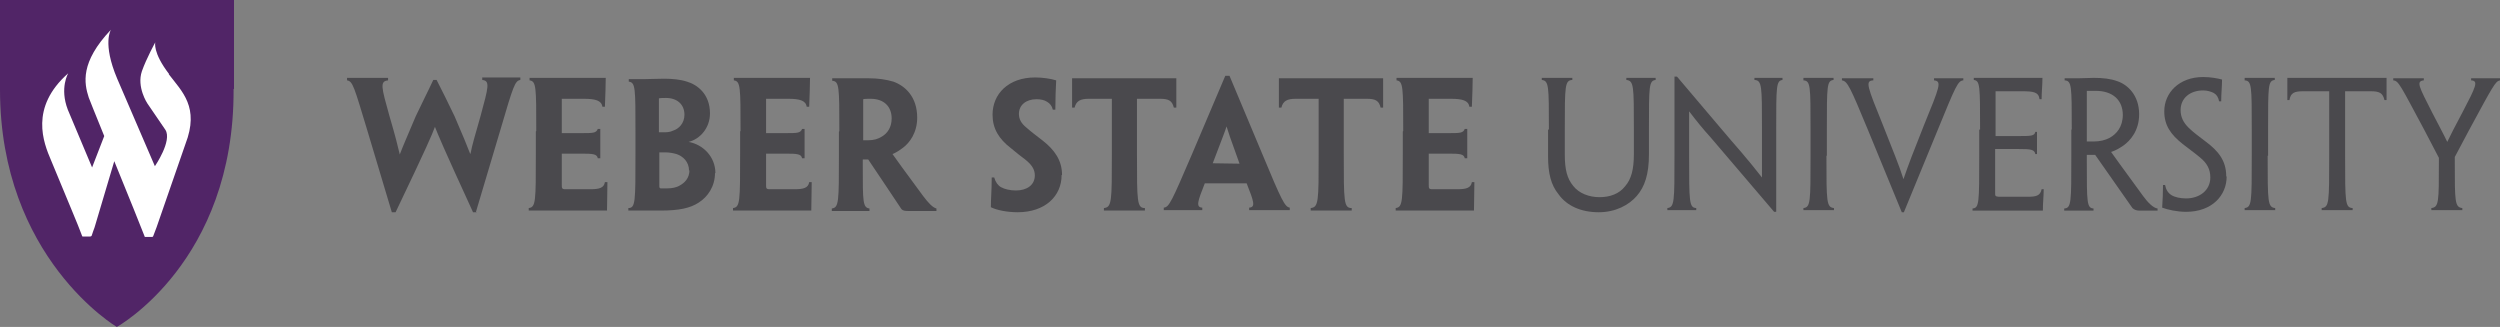 <?xml version="1.0" encoding="UTF-8"?>
<svg id="Components" xmlns="http://www.w3.org/2000/svg" viewBox="0 0 59.72 7.81">
  <rect x="0" y="0" width="59.72" height="7.81" fill="#808080" stroke="none"/>
  <defs>
    <style>
      .cls-1 {
        fill: #512567;
      }

      .cls-1, .cls-2, .cls-3 {
        stroke-width: 0px;
      }

      .cls-2 {
        fill: #fff;
      }

      .cls-3 {
        fill: #4a494d;
      }
    </style>
  </defs>
  <g id="_9245c522-f294-41e5-9c66-3104c8981e41_1" data-name="9245c522-f294-41e5-9c66-3104c8981e41@1">
    <path class="cls-1" d="M5.59,2.12V0H0v2.14c0,4.02,2.79,5.67,2.79,5.67h0s2.81-1.55,2.79-5.68h0Z"/>
    <path class="cls-2" d="M4.04,1.77c-.4-.52-.33-.76-.33-.76,0,0-.21.38-.32.69-.13.38.13.77.13.77l.43.63c.17.26-.25.87-.25.87l-.9-2.09c-.36-.85-.15-1.17-.15-1.17-.74.78-.64,1.28-.53,1.62,0,0,.16.41.37.92l-.29.75-.58-1.38c-.2-.52.01-.87.01-.87-.93.82-.59,1.66-.41,2.08.4.97.66,1.58.72,1.75.01.04.03.07.03.07h.18s.03,0,.04-.02c0-.01.07-.2.07-.2l.47-1.58c.31.76.69,1.7.71,1.76.01.03.02.05.02.05,0,0,.17,0,.17,0,.01,0,.02,0,.03-.02.01-.02.08-.21.08-.21l.69-1.99c.34-.88-.08-1.25-.4-1.67Z"/>
    <g>
      <path class="cls-3" d="M11.39,5.07h-.09c-.74-1.61-.83-1.84-.91-2.04h0c-.08.21-.17.43-.94,2.04h-.09l-.59-1.97c-.31-1.02-.34-1.16-.48-1.18v-.06c.11,0,.26,0,.45,0s.34,0,.53,0v.06c-.2.02-.16.16.03.84.15.51.2.72.25.93h0c.08-.21.16-.39.38-.91.14-.3.3-.61.42-.87h.08c.13.25.28.56.43.87.21.49.29.68.37.89h.01c.04-.21.1-.41.24-.9.19-.7.23-.84.04-.86v-.06c.13,0,.29,0,.49,0s.31,0,.42,0v.06c-.13.02-.17.15-.47,1.17l-.59,1.98Z"/>
      <path class="cls-3" d="M12.81,3.13c0-1.05,0-1.19-.16-1.21v-.06c.14,0,.48,0,.86,0,.34,0,.71,0,.96,0,0,.2-.01.4-.02.69h-.06c-.02-.15-.17-.19-.44-.19h-.53v.82h.46c.29,0,.36,0,.4-.1h.06c0,.12,0,.23,0,.33,0,.12,0,.23,0,.37h-.06c-.02-.1-.11-.11-.39-.11h-.47v.74c0,.08,0,.11.08.11.2,0,.43,0,.61,0,.2,0,.32-.03.34-.17h.06c0,.29-.01.48-.01.68-.28,0-.61,0-.91,0-.44,0-.82,0-.96,0v-.06c.17-.02.17-.16.17-1.29v-.54Z"/>
      <path class="cls-3" d="M17.08,4.13c0,.32-.17.57-.39.71-.2.13-.46.19-.91.19-.14,0-.27,0-.42,0-.09,0-.21,0-.35,0v-.06c.17,0,.17-.15.17-1.28v-.54c0-1.05,0-1.18-.16-1.2v-.06c.09,0,.27,0,.38,0,.12,0,.3-.01.47-.01.19,0,.39.02.54.07.24.07.55.29.55.76,0,.34-.23.61-.51.68h0c.34.06.64.35.64.75h0ZM16.35,2.74c0-.25-.18-.4-.44-.4-.06,0-.13,0-.17.01v.81s.08,0,.11,0c.07,0,.15,0,.23-.04.13-.04.27-.17.27-.38h0ZM16.46,4.08c0-.22-.15-.35-.3-.4-.07-.02-.17-.04-.26-.04-.04,0-.11,0-.15,0v.78c0,.06,0,.07.03.08.05,0,.11,0,.16,0,.11,0,.22-.02.3-.07.11-.06.23-.17.23-.37h0Z"/>
      <path class="cls-3" d="M17.69,3.13c0-1.05,0-1.19-.16-1.21v-.06c.14,0,.48,0,.86,0,.34,0,.71,0,.96,0,0,.2-.01.4-.02.69h-.06c-.02-.15-.17-.19-.44-.19h-.53v.82h.46c.29,0,.36,0,.4-.1h.06c0,.12,0,.23,0,.33,0,.12,0,.23,0,.37h-.06c-.02-.1-.11-.11-.39-.11h-.47v.74c0,.08,0,.11.08.11.2,0,.43,0,.61,0,.2,0,.32-.03.34-.17h.06c0,.29-.01.48-.01.68-.28,0-.61,0-.91,0-.44,0-.82,0-.96,0v-.06c.17-.02.17-.16.17-1.29v-.54Z"/>
      <path class="cls-3" d="M20.05,3.13c0-1.05,0-1.19-.17-1.2v-.06c.11,0,.25,0,.42,0,.12,0,.32,0,.45,0,.23,0,.42.03.59.08.28.1.57.36.57.86,0,.36-.18.6-.34.72-.08.06-.17.12-.25.15h0c.13.18.24.34.73,1,.12.16.23.28.32.3v.06h-.66c-.07,0-.14,0-.18-.05-.25-.37-.51-.77-.79-1.18-.04,0-.09,0-.13,0v.17c0,.84,0,.98.16,1v.06c-.1,0-.27,0-.44,0-.19,0-.36,0-.46,0v-.06c.17-.02.17-.16.17-1.29v-.54ZM21.3,2.83c0-.29-.19-.47-.5-.47-.07,0-.15,0-.18.01v.98s.09,0,.13,0c.12,0,.23-.03.32-.09.12-.07.23-.21.23-.43h0Z"/>
      <path class="cls-3" d="M25.36,4.18c0,.51-.4.89-1.05.89-.25,0-.5-.05-.64-.12,0-.21.02-.39.02-.71h.06c.03.11.09.19.16.23.09.05.22.08.36.08.26,0,.45-.13.45-.36,0-.15-.08-.26-.23-.38-.11-.08-.22-.17-.34-.27-.29-.22-.44-.47-.44-.8,0-.49.37-.89,1.02-.89.17,0,.38.03.5.07-.01.23-.02.42-.02.7h-.06c-.02-.09-.07-.15-.14-.19-.06-.04-.15-.06-.25-.06-.25,0-.42.14-.42.35,0,.13.06.23.17.32.1.09.23.19.4.32.28.22.46.47.46.82h0Z"/>
      <path class="cls-3" d="M26.56,2.36h-.55c-.2,0-.3.05-.34.21h-.06c0-.27,0-.51,0-.7.33,0,.71,0,1.02,0h.45c.35,0,.72,0,1.02,0v.7h-.06c-.04-.17-.13-.21-.33-.21h-.55v1.32c0,1.14,0,1.29.19,1.29v.06c-.13,0-.31,0-.49,0-.19,0-.38,0-.49,0v-.06c.19-.02.19-.16.19-1.29v-1.32Z"/>
      <path class="cls-3" d="M28.78,4.38c-.17.43-.22.57-.06.58v.06c-.15,0-.32,0-.48,0-.21,0-.36,0-.44,0v-.06c.13-.01.19-.15.68-1.29l.79-1.86h.1l.78,1.86c.47,1.13.54,1.27.66,1.29v.06c-.09,0-.23,0-.44,0-.18,0-.36,0-.53,0v-.06c.16-.01.11-.15-.06-.58h-.99ZM29.61,3.91h0c-.23-.63-.28-.79-.31-.89h0c-.03.1-.09.25-.33.88h0s.65.01.65.01Z"/>
      <path class="cls-3" d="M31.5,2.36h-.55c-.2,0-.3.05-.34.21h-.06c0-.27,0-.51,0-.7.33,0,.71,0,1.02,0h.45c.35,0,.72,0,1.02,0v.7h-.06c-.04-.17-.13-.21-.33-.21h-.55v1.32c0,1.14,0,1.29.19,1.29v.06c-.13,0-.31,0-.49,0-.19,0-.38,0-.49,0v-.06c.19-.02.19-.16.19-1.29v-1.32Z"/>
      <path class="cls-3" d="M33.52,3.13c0-1.05,0-1.19-.16-1.21v-.06c.14,0,.48,0,.86,0,.34,0,.71,0,.96,0,0,.2-.01.4-.02.69h-.06c-.02-.15-.17-.19-.44-.19h-.53v.82h.46c.29,0,.36,0,.4-.1h.06c0,.12,0,.23,0,.33,0,.12,0,.23,0,.37h-.06c-.02-.1-.11-.11-.39-.11h-.47v.74c0,.08,0,.11.08.11.2,0,.43,0,.61,0,.2,0,.32-.03.34-.17h.06c0,.29-.01.48-.01.68-.28,0-.61,0-.91,0-.44,0-.82,0-.96,0v-.06c.17-.02.17-.16.17-1.29v-.54Z"/>
      <path class="cls-3" d="M37,3.09c0-1.04,0-1.16-.17-1.18v-.05c.1,0,.22,0,.37,0,.14,0,.26,0,.36,0v.05c-.18.01-.18.14-.18,1.18v.61c0,.36.06.57.2.74.14.18.38.27.63.27s.47-.08.61-.26c.15-.17.21-.41.21-.77v-.59c0-1.04,0-1.16-.18-1.18v-.05c.1,0,.22,0,.35,0,.15,0,.26,0,.35,0v.05c-.16.02-.16.14-.16,1.18v.6c0,.47-.1.77-.29.99-.19.22-.51.39-.91.39-.42,0-.76-.15-.96-.43-.18-.22-.25-.5-.25-.91v-.63Z"/>
      <path class="cls-3" d="M42.44,5.06h-.06c-.77-.9-1.23-1.44-1.51-1.77-.19-.21-.32-.37-.52-.63h0v1.07c0,1.1,0,1.23.17,1.24v.05c-.11,0-.23,0-.36,0-.15,0-.23,0-.33,0v-.05c.17-.02.17-.15.17-1.25v-1.89h.06c.79.93,1.25,1.48,1.54,1.81.18.21.3.36.49.6h0v-1.16c0-1.03,0-1.16-.18-1.17v-.05c.09,0,.22,0,.34,0,.14,0,.24,0,.33,0v.05c-.15.02-.15.15-.15,1.18v1.97Z"/>
      <path class="cls-3" d="M43.63,3.72c0,1.11,0,1.23.18,1.25v.05c-.1,0-.23,0-.37,0-.16,0-.27,0-.36,0v-.05c.17-.02.17-.14.17-1.25v-.63c0-1.04,0-1.16-.17-1.17v-.06c.09,0,.21,0,.36,0,.13,0,.27,0,.36,0v.05c-.16.02-.16.13-.16,1.18v.63Z"/>
      <path class="cls-3" d="M45.49,5.07h-.06l-.81-1.97c-.43-1.04-.49-1.16-.62-1.18v-.05c.06,0,.19,0,.35,0s.3,0,.4,0v.05c-.2.01-.15.13.23,1.07.25.64.38.94.49,1.29h0c.12-.35.23-.64.49-1.29.38-.93.43-1.05.24-1.07v-.05c.1,0,.25,0,.38,0s.26,0,.32,0v.05c-.13.01-.18.13-.61,1.18l-.81,1.97Z"/>
      <path class="cls-3" d="M47.3,3.09c0-1.04,0-1.16-.15-1.18v-.05c.15,0,.43,0,.76,0s.67,0,.88,0c0,.17-.02.34-.02.51h-.05c-.02-.17-.14-.19-.42-.19h-.63v1.07h.55c.29,0,.38,0,.4-.1h.04c0,.09,0,.17,0,.25,0,.09,0,.18,0,.28h-.04c-.02-.11-.11-.12-.39-.12h-.57v1.04c0,.08,0,.09.08.1h.7c.19,0,.3-.02.33-.18h.05c0,.15-.02.33-.02.51-.24,0-.57,0-.87,0-.35,0-.66,0-.81,0v-.05c.16-.01.16-.14.16-1.25v-.63Z"/>
      <path class="cls-3" d="M49.49,3.09c0-1.04,0-1.16-.17-1.17v-.05c.11,0,.19,0,.32,0,.11,0,.28-.01.38-.01.21,0,.4.02.56.08.24.08.52.33.52.79,0,.39-.21.63-.38.75-.09.06-.19.12-.29.15h0c.09.13.18.25.77,1.06.11.15.24.28.34.29v.05c-.08,0-.17,0-.27,0-.07,0-.11,0-.18,0-.05,0-.11-.02-.15-.06-.25-.36-.53-.76-.89-1.27h-.2v.17c0,.97,0,1.1.16,1.11v.05c-.09,0-.21,0-.34,0-.15,0-.25,0-.36,0v-.05c.17-.01.17-.14.17-1.25v-.63ZM50.71,2.75c0-.36-.24-.58-.65-.58-.08,0-.17,0-.21,0v1.21s.09,0,.16,0c.15,0,.28-.03.39-.09.16-.09.31-.26.31-.55h0Z"/>
      <path class="cls-3" d="M53.19,4.22c0,.44-.34.84-.97.84-.21,0-.44-.05-.57-.1.01-.18.02-.33.02-.54h.05c.02.11.07.19.15.24.08.05.21.08.35.08.32,0,.58-.19.58-.5,0-.19-.07-.34-.26-.49-.13-.11-.25-.19-.4-.31-.29-.23-.44-.45-.44-.78,0-.44.35-.82.93-.82.17,0,.34.03.45.06,0,.17-.02.33-.02.52h-.05c-.02-.1-.06-.16-.13-.2-.06-.03-.15-.06-.25-.06-.31,0-.54.18-.54.47,0,.17.07.3.19.42.11.11.24.2.42.34.28.21.48.44.48.82h0Z"/>
      <path class="cls-3" d="M54.17,3.72c0,1.11,0,1.23.18,1.25v.05c-.1,0-.23,0-.37,0-.16,0-.27,0-.36,0v-.05c.17-.02.17-.14.17-1.25v-.63c0-1.04,0-1.16-.17-1.17v-.06c.09,0,.21,0,.36,0,.13,0,.27,0,.36,0v.05c-.16.02-.16.13-.16,1.18v.63Z"/>
      <path class="cls-3" d="M55.63,2.18h-.61c-.22,0-.3.04-.33.21h-.05v-.53c.32,0,.72,0,1.01,0h.35c.33,0,.72,0,1.01,0v.53h-.05c-.04-.17-.12-.21-.33-.21h-.61v1.54c0,1.12,0,1.24.18,1.25v.05c-.1,0-.23,0-.37,0-.15,0-.28,0-.37,0v-.05c.18-.02.18-.13.18-1.25v-1.54Z"/>
      <path class="cls-3" d="M58.64,3.74v.14c0,.94,0,1.07.18,1.09v.05c-.1,0-.23,0-.36,0-.16,0-.3,0-.38,0v-.05c.18-.02.18-.15.18-1.08v-.12l-.35-.67c-.57-1.06-.61-1.17-.74-1.18v-.05s.18,0,.33,0c.14,0,.29,0,.4,0v.05c-.19.02-.12.14.2.77.17.33.28.53.36.7h0c.08-.17.18-.36.36-.7.33-.63.39-.76.21-.77v-.05c.13,0,.25,0,.39,0s.23,0,.3,0v.05c-.11.02-.16.12-.74,1.19l-.34.64Z"/>
    </g>
  </g>
</svg>